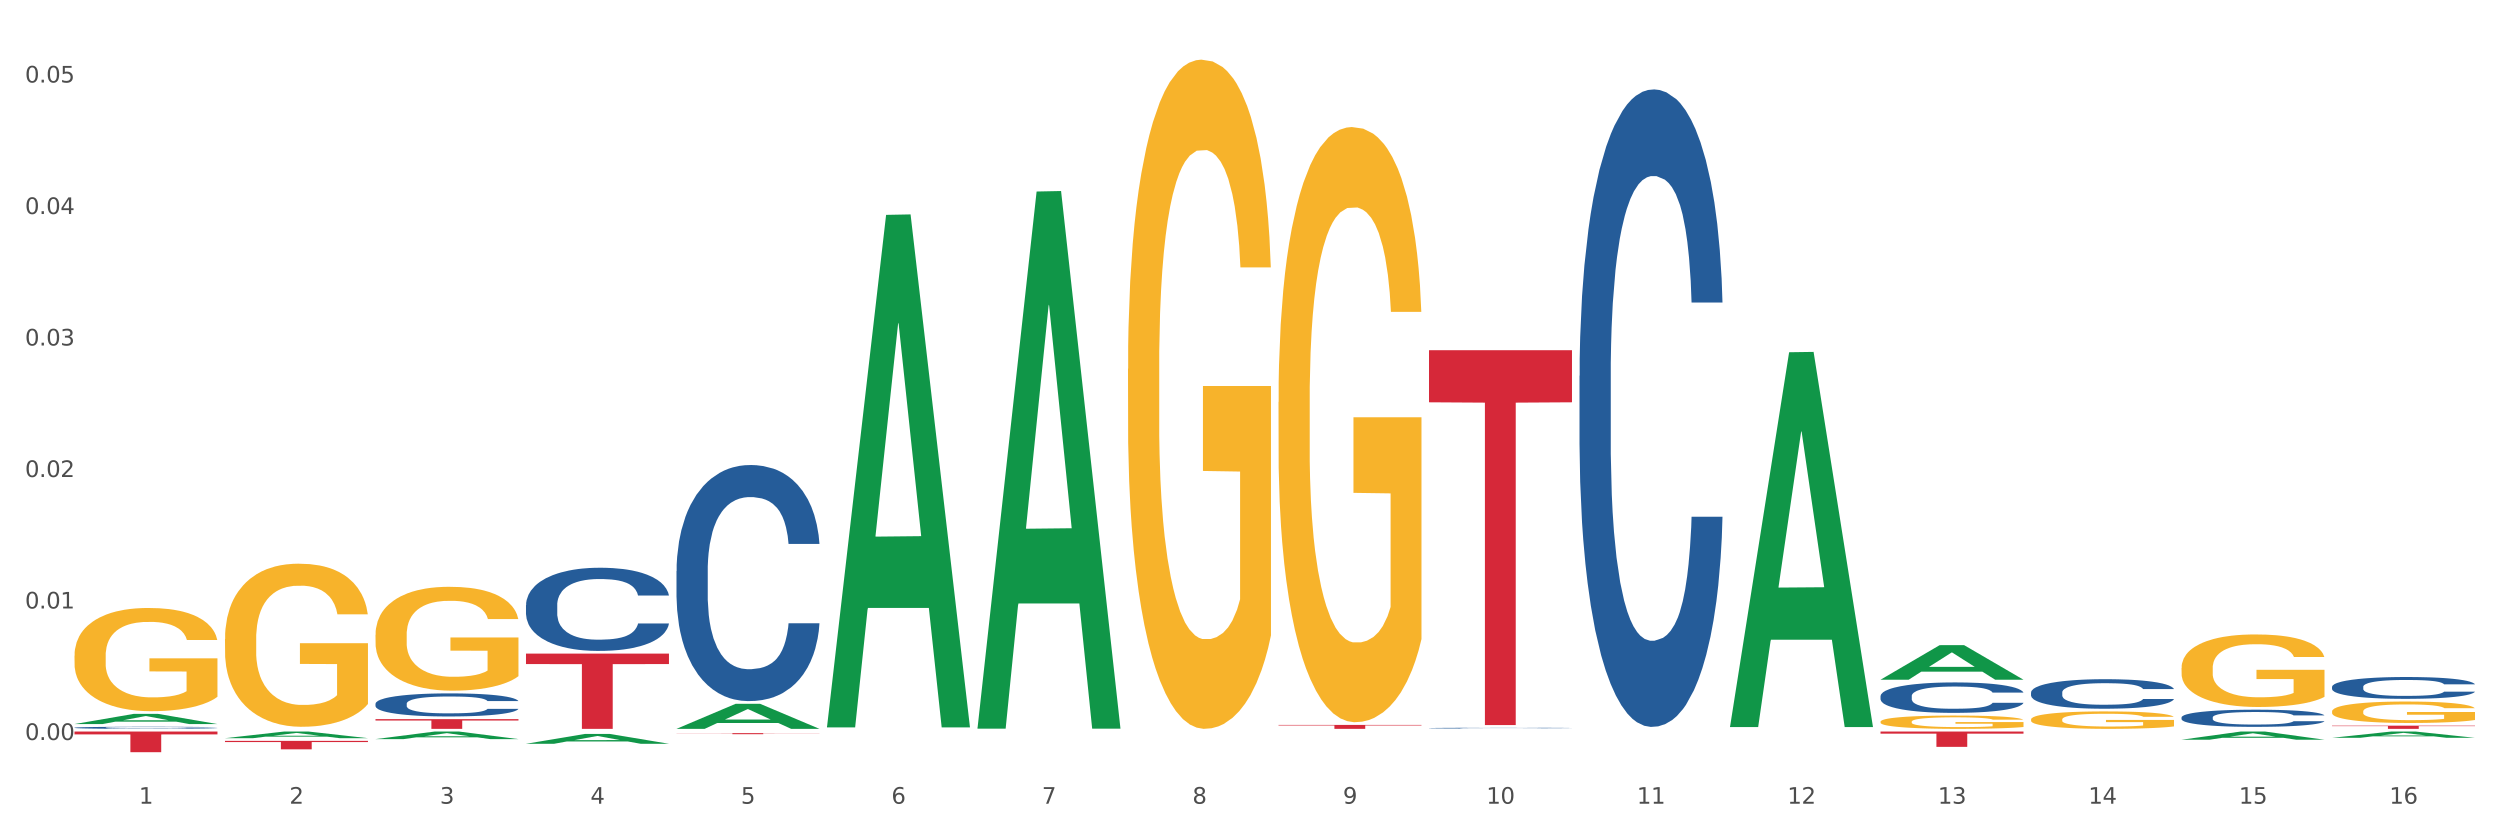 <?xml version="1.0" encoding="utf-8" standalone="no"?>
<!DOCTYPE svg PUBLIC "-//W3C//DTD SVG 1.1//EN"
  "http://www.w3.org/Graphics/SVG/1.1/DTD/svg11.dtd">
<svg xmlns:xlink="http://www.w3.org/1999/xlink" width="1080pt" height="360pt" viewBox="0 0 1080 360" xmlns="http://www.w3.org/2000/svg" version="1.1">
 <rect x="0" y="0" width="1080" height="360" fill="#333333" stroke="none"/>
 <defs>
  <style type="text/css">*{stroke-linejoin: round; stroke-linecap: butt}</style>
 </defs>
 <g id="figure_1">
  <g id="patch_1">
   <path d="M 0 360 
L 1080 360 
L 1080 0 
L 0 0 
z
" style="fill: #ffffff; stroke: #ffffff; stroke-linejoin: miter"/>
  </g>
  <g id="axes_1">
   <g id="matplotlib.axis_1">
    <g id="xtick_1">
     <g id="text_1">
      <!-- 1 -->
      <g style="fill: #4d4d4d" transform="translate(60.004 347.204) scale(0.096 -0.096)">
       <defs>
        <path id="DejaVuSans-31" d="M 794 531 
L 1825 531 
L 1825 4091 
L 703 3866 
L 703 4441 
L 1819 4666 
L 2450 4666 
L 2450 531 
L 3481 531 
L 3481 0 
L 794 0 
L 794 531 
z
" transform="scale(0.016)"/>
       </defs>
       <use xlink:href="#DejaVuSans-31"/>
      </g>
     </g>
    </g>
    <g id="xtick_2">
     <g id="text_2">
      <!-- 2 -->
      <g style="fill: #4d4d4d" transform="translate(125.021 347.204) scale(0.096 -0.096)">
       <defs>
        <path id="DejaVuSans-32" d="M 1228 531 
L 3431 531 
L 3431 0 
L 469 0 
L 469 531 
Q 828 903 1448 1529 
Q 2069 2156 2228 2338 
Q 2531 2678 2651 2914 
Q 2772 3150 2772 3378 
Q 2772 3750 2511 3984 
Q 2250 4219 1831 4219 
Q 1534 4219 1204 4116 
Q 875 4013 500 3803 
L 500 4441 
Q 881 4594 1212 4672 
Q 1544 4750 1819 4750 
Q 2544 4750 2975 4387 
Q 3406 4025 3406 3419 
Q 3406 3131 3298 2873 
Q 3191 2616 2906 2266 
Q 2828 2175 2409 1742 
Q 1991 1309 1228 531 
z
" transform="scale(0.016)"/>
       </defs>
       <use xlink:href="#DejaVuSans-32"/>
      </g>
     </g>
    </g>
    <g id="xtick_3">
     <g id="text_3">
      <!-- 3 -->
      <g style="fill: #4d4d4d" transform="translate(190.039 347.204) scale(0.096 -0.096)">
       <defs>
        <path id="DejaVuSans-33" d="M 2597 2516 
Q 3050 2419 3304 2112 
Q 3559 1806 3559 1356 
Q 3559 666 3084 287 
Q 2609 -91 1734 -91 
Q 1441 -91 1130 -33 
Q 819 25 488 141 
L 488 750 
Q 750 597 1062 519 
Q 1375 441 1716 441 
Q 2309 441 2620 675 
Q 2931 909 2931 1356 
Q 2931 1769 2642 2001 
Q 2353 2234 1838 2234 
L 1294 2234 
L 1294 2753 
L 1863 2753 
Q 2328 2753 2575 2939 
Q 2822 3125 2822 3475 
Q 2822 3834 2567 4026 
Q 2313 4219 1838 4219 
Q 1578 4219 1281 4162 
Q 984 4106 628 3988 
L 628 4550 
Q 988 4650 1302 4700 
Q 1616 4750 1894 4750 
Q 2613 4750 3031 4423 
Q 3450 4097 3450 3541 
Q 3450 3153 3228 2886 
Q 3006 2619 2597 2516 
z
" transform="scale(0.016)"/>
       </defs>
       <use xlink:href="#DejaVuSans-33"/>
      </g>
     </g>
    </g>
    <g id="xtick_4">
     <g id="text_4">
      <!-- 4 -->
      <g style="fill: #4d4d4d" transform="translate(255.056 347.204) scale(0.096 -0.096)">
       <defs>
        <path id="DejaVuSans-34" d="M 2419 4116 
L 825 1625 
L 2419 1625 
L 2419 4116 
z
M 2253 4666 
L 3047 4666 
L 3047 1625 
L 3713 1625 
L 3713 1100 
L 3047 1100 
L 3047 0 
L 2419 0 
L 2419 1100 
L 313 1100 
L 313 1709 
L 2253 4666 
z
" transform="scale(0.016)"/>
       </defs>
       <use xlink:href="#DejaVuSans-34"/>
      </g>
     </g>
    </g>
    <g id="xtick_5">
     <g id="text_5">
      <!-- 5 -->
      <g style="fill: #4d4d4d" transform="translate(320.073 347.204) scale(0.096 -0.096)">
       <defs>
        <path id="DejaVuSans-35" d="M 691 4666 
L 3169 4666 
L 3169 4134 
L 1269 4134 
L 1269 2991 
Q 1406 3038 1543 3061 
Q 1681 3084 1819 3084 
Q 2600 3084 3056 2656 
Q 3513 2228 3513 1497 
Q 3513 744 3044 326 
Q 2575 -91 1722 -91 
Q 1428 -91 1123 -41 
Q 819 9 494 109 
L 494 744 
Q 775 591 1075 516 
Q 1375 441 1709 441 
Q 2250 441 2565 725 
Q 2881 1009 2881 1497 
Q 2881 1984 2565 2268 
Q 2250 2553 1709 2553 
Q 1456 2553 1204 2497 
Q 953 2441 691 2322 
L 691 4666 
z
" transform="scale(0.016)"/>
       </defs>
       <use xlink:href="#DejaVuSans-35"/>
      </g>
     </g>
    </g>
    <g id="xtick_6">
     <g id="text_6">
      <!-- 6 -->
      <g style="fill: #4d4d4d" transform="translate(385.09 347.204) scale(0.096 -0.096)">
       <defs>
        <path id="DejaVuSans-36" d="M 2113 2584 
Q 1688 2584 1439 2293 
Q 1191 2003 1191 1497 
Q 1191 994 1439 701 
Q 1688 409 2113 409 
Q 2538 409 2786 701 
Q 3034 994 3034 1497 
Q 3034 2003 2786 2293 
Q 2538 2584 2113 2584 
z
M 3366 4563 
L 3366 3988 
Q 3128 4100 2886 4159 
Q 2644 4219 2406 4219 
Q 1781 4219 1451 3797 
Q 1122 3375 1075 2522 
Q 1259 2794 1537 2939 
Q 1816 3084 2150 3084 
Q 2853 3084 3261 2657 
Q 3669 2231 3669 1497 
Q 3669 778 3244 343 
Q 2819 -91 2113 -91 
Q 1303 -91 875 529 
Q 447 1150 447 2328 
Q 447 3434 972 4092 
Q 1497 4750 2381 4750 
Q 2619 4750 2861 4703 
Q 3103 4656 3366 4563 
z
" transform="scale(0.016)"/>
       </defs>
       <use xlink:href="#DejaVuSans-36"/>
      </g>
     </g>
    </g>
    <g id="xtick_7">
     <g id="text_7">
      <!-- 7 -->
      <g style="fill: #4d4d4d" transform="translate(450.108 347.204) scale(0.096 -0.096)">
       <defs>
        <path id="DejaVuSans-37" d="M 525 4666 
L 3525 4666 
L 3525 4397 
L 1831 0 
L 1172 0 
L 2766 4134 
L 525 4134 
L 525 4666 
z
" transform="scale(0.016)"/>
       </defs>
       <use xlink:href="#DejaVuSans-37"/>
      </g>
     </g>
    </g>
    <g id="xtick_8">
     <g id="text_8">
      <!-- 8 -->
      <g style="fill: #4d4d4d" transform="translate(515.125 347.204) scale(0.096 -0.096)">
       <defs>
        <path id="DejaVuSans-38" d="M 2034 2216 
Q 1584 2216 1326 1975 
Q 1069 1734 1069 1313 
Q 1069 891 1326 650 
Q 1584 409 2034 409 
Q 2484 409 2743 651 
Q 3003 894 3003 1313 
Q 3003 1734 2745 1975 
Q 2488 2216 2034 2216 
z
M 1403 2484 
Q 997 2584 770 2862 
Q 544 3141 544 3541 
Q 544 4100 942 4425 
Q 1341 4750 2034 4750 
Q 2731 4750 3128 4425 
Q 3525 4100 3525 3541 
Q 3525 3141 3298 2862 
Q 3072 2584 2669 2484 
Q 3125 2378 3379 2068 
Q 3634 1759 3634 1313 
Q 3634 634 3220 271 
Q 2806 -91 2034 -91 
Q 1263 -91 848 271 
Q 434 634 434 1313 
Q 434 1759 690 2068 
Q 947 2378 1403 2484 
z
M 1172 3481 
Q 1172 3119 1398 2916 
Q 1625 2713 2034 2713 
Q 2441 2713 2670 2916 
Q 2900 3119 2900 3481 
Q 2900 3844 2670 4047 
Q 2441 4250 2034 4250 
Q 1625 4250 1398 4047 
Q 1172 3844 1172 3481 
z
" transform="scale(0.016)"/>
       </defs>
       <use xlink:href="#DejaVuSans-38"/>
      </g>
     </g>
    </g>
    <g id="xtick_9">
     <g id="text_9">
      <!-- 9 -->
      <g style="fill: #4d4d4d" transform="translate(580.142 347.204) scale(0.096 -0.096)">
       <defs>
        <path id="DejaVuSans-39" d="M 703 97 
L 703 672 
Q 941 559 1184 500 
Q 1428 441 1663 441 
Q 2288 441 2617 861 
Q 2947 1281 2994 2138 
Q 2813 1869 2534 1725 
Q 2256 1581 1919 1581 
Q 1219 1581 811 2004 
Q 403 2428 403 3163 
Q 403 3881 828 4315 
Q 1253 4750 1959 4750 
Q 2769 4750 3195 4129 
Q 3622 3509 3622 2328 
Q 3622 1225 3098 567 
Q 2575 -91 1691 -91 
Q 1453 -91 1209 -44 
Q 966 3 703 97 
z
M 1959 2075 
Q 2384 2075 2632 2365 
Q 2881 2656 2881 3163 
Q 2881 3666 2632 3958 
Q 2384 4250 1959 4250 
Q 1534 4250 1286 3958 
Q 1038 3666 1038 3163 
Q 1038 2656 1286 2365 
Q 1534 2075 1959 2075 
z
" transform="scale(0.016)"/>
       </defs>
       <use xlink:href="#DejaVuSans-39"/>
      </g>
     </g>
    </g>
    <g id="xtick_10">
     <g id="text_10">
      <!-- 10 -->
      <g style="fill: #4d4d4d" transform="translate(642.105 347.204) scale(0.096 -0.096)">
       <defs>
        <path id="DejaVuSans-30" d="M 2034 4250 
Q 1547 4250 1301 3770 
Q 1056 3291 1056 2328 
Q 1056 1369 1301 889 
Q 1547 409 2034 409 
Q 2525 409 2770 889 
Q 3016 1369 3016 2328 
Q 3016 3291 2770 3770 
Q 2525 4250 2034 4250 
z
M 2034 4750 
Q 2819 4750 3233 4129 
Q 3647 3509 3647 2328 
Q 3647 1150 3233 529 
Q 2819 -91 2034 -91 
Q 1250 -91 836 529 
Q 422 1150 422 2328 
Q 422 3509 836 4129 
Q 1250 4750 2034 4750 
z
" transform="scale(0.016)"/>
       </defs>
       <use xlink:href="#DejaVuSans-31"/>
       <use xlink:href="#DejaVuSans-30" transform="translate(63.623 0)"/>
      </g>
     </g>
    </g>
    <g id="xtick_11">
     <g id="text_11">
      <!-- 11 -->
      <g style="fill: #4d4d4d" transform="translate(707.123 347.204) scale(0.096 -0.096)">
       <use xlink:href="#DejaVuSans-31"/>
       <use xlink:href="#DejaVuSans-31" transform="translate(63.623 0)"/>
      </g>
     </g>
    </g>
    <g id="xtick_12">
     <g id="text_12">
      <!-- 12 -->
      <g style="fill: #4d4d4d" transform="translate(772.14 347.204) scale(0.096 -0.096)">
       <use xlink:href="#DejaVuSans-31"/>
       <use xlink:href="#DejaVuSans-32" transform="translate(63.623 0)"/>
      </g>
     </g>
    </g>
    <g id="xtick_13">
     <g id="text_13">
      <!-- 13 -->
      <g style="fill: #4d4d4d" transform="translate(837.157 347.204) scale(0.096 -0.096)">
       <use xlink:href="#DejaVuSans-31"/>
       <use xlink:href="#DejaVuSans-33" transform="translate(63.623 0)"/>
      </g>
     </g>
    </g>
    <g id="xtick_14">
     <g id="text_14">
      <!-- 14 -->
      <g style="fill: #4d4d4d" transform="translate(902.174 347.204) scale(0.096 -0.096)">
       <use xlink:href="#DejaVuSans-31"/>
       <use xlink:href="#DejaVuSans-34" transform="translate(63.623 0)"/>
      </g>
     </g>
    </g>
    <g id="xtick_15">
     <g id="text_15">
      <!-- 15 -->
      <g style="fill: #4d4d4d" transform="translate(967.192 347.204) scale(0.096 -0.096)">
       <use xlink:href="#DejaVuSans-31"/>
       <use xlink:href="#DejaVuSans-35" transform="translate(63.623 0)"/>
      </g>
     </g>
    </g>
    <g id="xtick_16">
     <g id="text_16">
      <!-- 16 -->
      <g style="fill: #4d4d4d" transform="translate(1032.209 347.204) scale(0.096 -0.096)">
       <use xlink:href="#DejaVuSans-31"/>
       <use xlink:href="#DejaVuSans-36" transform="translate(63.623 0)"/>
      </g>
     </g>
    </g>
    <g id="xtick_17"/>
    <g id="xtick_18"/>
    <g id="xtick_19"/>
    <g id="xtick_20"/>
    <g id="xtick_21"/>
    <g id="xtick_22"/>
    <g id="xtick_23"/>
    <g id="xtick_24"/>
    <g id="xtick_25"/>
    <g id="xtick_26"/>
    <g id="xtick_27"/>
    <g id="xtick_28"/>
    <g id="xtick_29"/>
    <g id="xtick_30"/>
    <g id="xtick_31"/>
   </g>
   <g id="matplotlib.axis_2">
    <g id="ytick_1">
     <g id="text_17">
      <!-- 0.00 -->
      <g style="fill: #4d4d4d" transform="translate(10.8 319.675) scale(0.096 -0.096)">
       <defs>
        <path id="DejaVuSans-2e" d="M 684 794 
L 1344 794 
L 1344 0 
L 684 0 
L 684 794 
z
" transform="scale(0.016)"/>
       </defs>
       <use xlink:href="#DejaVuSans-30"/>
       <use xlink:href="#DejaVuSans-2e" transform="translate(63.623 0)"/>
       <use xlink:href="#DejaVuSans-30" transform="translate(95.41 0)"/>
       <use xlink:href="#DejaVuSans-30" transform="translate(159.033 0)"/>
      </g>
     </g>
    </g>
    <g id="ytick_2">
     <g id="text_18">
      <!-- 0.01 -->
      <g style="fill: #4d4d4d" transform="translate(10.8 262.871) scale(0.096 -0.096)">
       <use xlink:href="#DejaVuSans-30"/>
       <use xlink:href="#DejaVuSans-2e" transform="translate(63.623 0)"/>
       <use xlink:href="#DejaVuSans-30" transform="translate(95.41 0)"/>
       <use xlink:href="#DejaVuSans-31" transform="translate(159.033 0)"/>
      </g>
     </g>
    </g>
    <g id="ytick_3">
     <g id="text_19">
      <!-- 0.02 -->
      <g style="fill: #4d4d4d" transform="translate(10.8 206.066) scale(0.096 -0.096)">
       <use xlink:href="#DejaVuSans-30"/>
       <use xlink:href="#DejaVuSans-2e" transform="translate(63.623 0)"/>
       <use xlink:href="#DejaVuSans-30" transform="translate(95.41 0)"/>
       <use xlink:href="#DejaVuSans-32" transform="translate(159.033 0)"/>
      </g>
     </g>
    </g>
    <g id="ytick_4">
     <g id="text_20">
      <!-- 0.03 -->
      <g style="fill: #4d4d4d" transform="translate(10.8 149.262) scale(0.096 -0.096)">
       <use xlink:href="#DejaVuSans-30"/>
       <use xlink:href="#DejaVuSans-2e" transform="translate(63.623 0)"/>
       <use xlink:href="#DejaVuSans-30" transform="translate(95.41 0)"/>
       <use xlink:href="#DejaVuSans-33" transform="translate(159.033 0)"/>
      </g>
     </g>
    </g>
    <g id="ytick_5">
     <g id="text_21">
      <!-- 0.04 -->
      <g style="fill: #4d4d4d" transform="translate(10.8 92.457) scale(0.096 -0.096)">
       <use xlink:href="#DejaVuSans-30"/>
       <use xlink:href="#DejaVuSans-2e" transform="translate(63.623 0)"/>
       <use xlink:href="#DejaVuSans-30" transform="translate(95.41 0)"/>
       <use xlink:href="#DejaVuSans-34" transform="translate(159.033 0)"/>
      </g>
     </g>
    </g>
    <g id="ytick_6">
     <g id="text_22">
      <!-- 0.05 -->
      <g style="fill: #4d4d4d" transform="translate(10.8 35.653) scale(0.096 -0.096)">
       <use xlink:href="#DejaVuSans-30"/>
       <use xlink:href="#DejaVuSans-2e" transform="translate(63.623 0)"/>
       <use xlink:href="#DejaVuSans-30" transform="translate(95.41 0)"/>
       <use xlink:href="#DejaVuSans-35" transform="translate(159.033 0)"/>
      </g>
     </g>
    </g>
    <g id="ytick_7"/>
    <g id="ytick_8"/>
    <g id="ytick_9"/>
    <g id="ytick_10"/>
    <g id="ytick_11"/>
   </g>
   <g id="PolyCollection_1">
    <path d="M 32.175 312.785 
L 32.239 312.781 
L 57.709 308.404 
L 68.28 308.4 
L 93.941 312.793 
L 81.715 312.793 
L 76.176 311.77 
L 49.877 311.77 
L 49.686 311.787 
L 44.337 312.793 
L 32.175 312.793 
L 32.175 312.785 
L 53.188 311.16 
L 72.864 311.156 
L 63.122 309.336 
L 62.995 309.328 
L 62.867 309.34 
L 53.125 311.156 
L 53.188 311.16 
L 32.175 312.785 
z
" clip-path="url(#pbb6a55ba50)" style="fill: #109648"/>
    <path d="M 1007.434 307.346 
L 1007.507 307.338 
L 1007.507 307.033 
L 1007.652 306.771 
L 1008.382 306.136 
L 1009.475 305.612 
L 1010.278 305.332 
L 1011.08 305.104 
L 1012.028 304.875 
L 1013.195 304.638 
L 1015.309 304.291 
L 1016.622 304.114 
L 1018.226 303.927 
L 1021.143 303.657 
L 1023.258 303.504 
L 1025.446 303.377 
L 1029.019 303.225 
L 1031.353 303.157 
L 1033.832 303.107 
L 1036.822 303.073 
L 1039.083 303.064 
L 1044.041 303.09 
L 1048.271 303.166 
L 1050.313 303.225 
L 1052.938 303.327 
L 1054.324 303.394 
L 1056.584 303.53 
L 1058.918 303.707 
L 1060.522 303.86 
L 1062.929 304.148 
L 1064.752 304.435 
L 1066.429 304.791 
L 1067.304 305.036 
L 1067.96 305.265 
L 1068.544 305.527 
L 1069.127 305.942 
L 1056.001 305.942 
L 1055.49 305.645 
L 1054.688 305.366 
L 1053.521 305.095 
L 1052.5 304.926 
L 1050.75 304.715 
L 1049.146 304.579 
L 1047.469 304.478 
L 1045.427 304.393 
L 1043.823 304.351 
L 1041.562 304.317 
L 1037.114 304.325 
L 1034.124 304.393 
L 1032.082 304.478 
L 1030.769 304.554 
L 1029.602 304.638 
L 1028.29 304.757 
L 1026.758 304.935 
L 1025.665 305.095 
L 1024.571 305.298 
L 1023.696 305.502 
L 1022.893 305.738 
L 1022.237 305.992 
L 1021.727 306.255 
L 1021.289 306.576 
L 1020.925 307.109 
L 1020.925 308.269 
L 1021.07 308.531 
L 1021.435 308.878 
L 1021.873 309.14 
L 1022.602 309.454 
L 1023.258 309.665 
L 1024.498 309.97 
L 1025.883 310.224 
L 1026.977 310.385 
L 1028.071 310.52 
L 1029.967 310.706 
L 1032.082 310.858 
L 1033.905 310.952 
L 1036.384 311.036 
L 1038.062 311.07 
L 1039.52 311.087 
L 1043.093 311.087 
L 1045.646 311.062 
L 1048.49 311.002 
L 1050.677 310.926 
L 1052.5 310.833 
L 1054.542 310.681 
L 1055.855 310.537 
L 1055.855 308.768 
L 1039.812 308.76 
L 1039.812 307.583 
L 1069.2 307.583 
L 1069.2 311.036 
L 1067.96 311.214 
L 1066.575 311.375 
L 1065.116 311.518 
L 1062.929 311.696 
L 1060.303 311.865 
L 1057.97 311.984 
L 1055.49 312.085 
L 1052.573 312.179 
L 1048.781 312.263 
L 1046.448 312.297 
L 1043.531 312.322 
L 1040.103 312.331 
L 1037.114 312.314 
L 1034.197 312.272 
L 1031.134 312.196 
L 1028.144 312.085 
L 1025.883 311.975 
L 1023.623 311.84 
L 1021.216 311.662 
L 1019.32 311.493 
L 1017.862 311.341 
L 1016.257 311.146 
L 1014.507 310.892 
L 1013.195 310.664 
L 1012.028 310.427 
L 1010.788 310.122 
L 1009.913 309.86 
L 1009.038 309.53 
L 1008.527 309.284 
L 1007.944 308.904 
L 1007.507 308.37 
L 1007.434 307.346 
z
" clip-path="url(#pbb6a55ba50)" style="fill: #f7b32b"/>
    <path d="M 552.313 173.695 
L 552.386 173.46 
L 552.386 165.007 
L 552.532 157.727 
L 553.261 140.116 
L 554.355 125.557 
L 555.157 117.808 
L 555.959 111.468 
L 556.907 105.128 
L 558.074 98.553 
L 560.189 88.925 
L 561.501 83.994 
L 563.106 78.828 
L 566.023 71.313 
L 568.137 67.087 
L 570.325 63.564 
L 573.898 59.338 
L 576.232 57.459 
L 578.711 56.05 
L 581.701 55.111 
L 583.962 54.876 
L 588.921 55.58 
L 593.15 57.694 
L 595.192 59.338 
L 597.817 62.155 
L 599.203 64.034 
L 601.464 67.791 
L 603.797 72.722 
L 605.401 76.949 
L 607.808 84.933 
L 609.631 92.917 
L 611.308 102.779 
L 612.183 109.589 
L 612.84 115.929 
L 613.423 123.209 
L 614.006 134.715 
L 600.88 134.715 
L 600.37 126.496 
L 599.567 118.747 
L 598.401 111.233 
L 597.38 106.536 
L 595.63 100.666 
L 594.025 96.909 
L 592.348 94.091 
L 590.306 91.743 
L 588.702 90.569 
L 586.441 89.629 
L 581.993 89.864 
L 579.003 91.743 
L 576.961 94.091 
L 575.649 96.204 
L 574.482 98.553 
L 573.169 101.84 
L 571.638 106.771 
L 570.544 111.233 
L 569.45 116.869 
L 568.575 122.504 
L 567.773 129.079 
L 567.116 136.124 
L 566.606 143.403 
L 566.168 152.326 
L 565.804 167.12 
L 565.804 199.29 
L 565.95 206.57 
L 566.314 216.197 
L 566.752 223.477 
L 567.481 232.165 
L 568.137 238.036 
L 569.377 246.489 
L 570.763 253.534 
L 571.856 257.995 
L 572.95 261.753 
L 574.846 266.919 
L 576.961 271.145 
L 578.784 273.728 
L 581.264 276.077 
L 582.941 277.016 
L 584.399 277.485 
L 587.973 277.485 
L 590.525 276.781 
L 593.369 275.137 
L 595.557 273.024 
L 597.38 270.441 
L 599.422 266.214 
L 600.734 262.222 
L 600.734 213.145 
L 584.691 212.91 
L 584.691 180.27 
L 614.079 180.27 
L 614.079 276.077 
L 612.84 281.008 
L 611.454 285.469 
L 609.996 289.461 
L 607.808 294.393 
L 605.183 299.089 
L 602.849 302.376 
L 600.37 305.194 
L 597.453 307.777 
L 593.661 310.125 
L 591.327 311.065 
L 588.41 311.769 
L 584.983 312.004 
L 581.993 311.534 
L 579.076 310.36 
L 576.013 308.247 
L 573.023 305.194 
L 570.763 302.142 
L 568.502 298.384 
L 566.096 293.453 
L 564.199 288.757 
L 562.741 284.53 
L 561.137 279.129 
L 559.387 272.085 
L 558.074 265.744 
L 556.907 259.17 
L 555.667 250.716 
L 554.792 243.437 
L 553.917 234.279 
L 553.407 227.469 
L 552.823 216.902 
L 552.386 202.108 
L 552.313 173.695 
z
" clip-path="url(#pbb6a55ba50)" style="fill: #f7b32b"/>
    <path d="M 942.416 288.563 
L 942.489 288.534 
L 942.489 287.504 
L 942.635 286.616 
L 943.364 284.469 
L 944.458 282.695 
L 945.26 281.75 
L 946.063 280.977 
L 947.011 280.204 
L 948.177 279.403 
L 950.292 278.229 
L 951.605 277.628 
L 953.209 276.998 
L 956.126 276.082 
L 958.241 275.567 
L 960.429 275.137 
L 964.002 274.622 
L 966.335 274.393 
L 968.815 274.221 
L 971.805 274.107 
L 974.065 274.078 
L 979.024 274.164 
L 983.254 274.422 
L 985.296 274.622 
L 987.921 274.966 
L 989.306 275.195 
L 991.567 275.653 
L 993.901 276.254 
L 995.505 276.769 
L 997.911 277.742 
L 999.734 278.716 
L 1001.412 279.918 
L 1002.287 280.748 
L 1002.943 281.521 
L 1003.526 282.408 
L 1004.11 283.811 
L 990.984 283.811 
L 990.473 282.809 
L 989.671 281.864 
L 988.504 280.948 
L 987.483 280.376 
L 985.733 279.66 
L 984.129 279.202 
L 982.451 278.859 
L 980.41 278.573 
L 978.805 278.429 
L 976.545 278.315 
L 972.096 278.343 
L 969.106 278.573 
L 967.065 278.859 
L 965.752 279.116 
L 964.585 279.403 
L 963.273 279.803 
L 961.741 280.405 
L 960.647 280.948 
L 959.553 281.635 
L 958.678 282.322 
L 957.876 283.124 
L 957.22 283.983 
L 956.709 284.87 
L 956.272 285.958 
L 955.907 287.761 
L 955.907 291.683 
L 956.053 292.571 
L 956.418 293.744 
L 956.855 294.632 
L 957.585 295.691 
L 958.241 296.406 
L 959.481 297.437 
L 960.866 298.296 
L 961.96 298.84 
L 963.054 299.298 
L 964.95 299.927 
L 967.065 300.443 
L 968.888 300.758 
L 971.367 301.044 
L 973.044 301.158 
L 974.503 301.216 
L 978.076 301.216 
L 980.628 301.13 
L 983.472 300.929 
L 985.66 300.672 
L 987.483 300.357 
L 989.525 299.842 
L 990.838 299.355 
L 990.838 293.372 
L 974.795 293.343 
L 974.795 289.364 
L 1004.183 289.364 
L 1004.183 301.044 
L 1002.943 301.645 
L 1001.558 302.189 
L 1000.099 302.675 
L 997.911 303.277 
L 995.286 303.849 
L 992.953 304.25 
L 990.473 304.593 
L 987.556 304.908 
L 983.764 305.195 
L 981.431 305.309 
L 978.514 305.395 
L 975.086 305.424 
L 972.096 305.366 
L 969.179 305.223 
L 966.117 304.966 
L 963.127 304.593 
L 960.866 304.221 
L 958.605 303.763 
L 956.199 303.162 
L 954.303 302.59 
L 952.844 302.074 
L 951.24 301.416 
L 949.49 300.557 
L 948.177 299.784 
L 947.011 298.983 
L 945.771 297.952 
L 944.896 297.065 
L 944.021 295.948 
L 943.51 295.118 
L 942.927 293.83 
L 942.489 292.027 
L 942.416 288.563 
z
" clip-path="url(#pbb6a55ba50)" style="fill: #f7b32b"/>
    <path d="M 162.209 319.29 
L 162.273 319.287 
L 187.744 316.031 
L 198.314 316.028 
L 223.976 319.296 
L 211.75 319.296 
L 206.21 318.535 
L 179.912 318.535 
L 179.721 318.547 
L 174.372 319.296 
L 162.209 319.296 
L 162.209 319.29 
L 183.223 318.081 
L 202.899 318.078 
L 193.156 316.724 
L 193.029 316.718 
L 192.902 316.727 
L 183.159 318.078 
L 183.223 318.081 
L 162.209 319.29 
z
" clip-path="url(#pbb6a55ba50)" style="fill: #109648"/>
    <path d="M 97.192 318.89 
L 97.256 318.888 
L 122.727 316.03 
L 133.297 316.028 
L 158.959 318.896 
L 146.733 318.896 
L 141.193 318.228 
L 114.894 318.228 
L 114.703 318.239 
L 109.354 318.896 
L 97.192 318.896 
L 97.192 318.89 
L 118.206 317.829 
L 137.882 317.827 
L 128.139 316.639 
L 128.012 316.634 
L 127.884 316.642 
L 118.142 317.827 
L 118.206 317.829 
L 97.192 318.89 
z
" clip-path="url(#pbb6a55ba50)" style="fill: #109648"/>
    <path d="M 877.399 310.814 
L 877.472 310.807 
L 877.472 310.559 
L 877.618 310.346 
L 878.347 309.83 
L 879.441 309.403 
L 880.243 309.176 
L 881.045 308.99 
L 881.993 308.805 
L 883.16 308.612 
L 885.275 308.33 
L 886.588 308.185 
L 888.192 308.034 
L 891.109 307.814 
L 893.224 307.69 
L 895.411 307.587 
L 898.985 307.463 
L 901.318 307.408 
L 903.798 307.366 
L 906.787 307.339 
L 909.048 307.332 
L 914.007 307.353 
L 918.236 307.415 
L 920.278 307.463 
L 922.904 307.545 
L 924.289 307.6 
L 926.55 307.71 
L 928.883 307.855 
L 930.488 307.979 
L 932.894 308.213 
L 934.717 308.447 
L 936.394 308.736 
L 937.27 308.935 
L 937.926 309.121 
L 938.509 309.334 
L 939.093 309.672 
L 925.966 309.672 
L 925.456 309.431 
L 924.654 309.204 
L 923.487 308.983 
L 922.466 308.846 
L 920.716 308.674 
L 919.111 308.564 
L 917.434 308.481 
L 915.392 308.412 
L 913.788 308.378 
L 911.527 308.35 
L 907.079 308.357 
L 904.089 308.412 
L 902.047 308.481 
L 900.735 308.543 
L 899.568 308.612 
L 898.255 308.708 
L 896.724 308.853 
L 895.63 308.983 
L 894.536 309.149 
L 893.661 309.314 
L 892.859 309.506 
L 892.203 309.713 
L 891.692 309.926 
L 891.255 310.188 
L 890.89 310.621 
L 890.89 311.564 
L 891.036 311.777 
L 891.4 312.059 
L 891.838 312.273 
L 892.567 312.527 
L 893.224 312.699 
L 894.463 312.947 
L 895.849 313.153 
L 896.943 313.284 
L 898.037 313.394 
L 899.933 313.546 
L 902.047 313.669 
L 903.87 313.745 
L 906.35 313.814 
L 908.027 313.841 
L 909.486 313.855 
L 913.059 313.855 
L 915.611 313.835 
L 918.455 313.786 
L 920.643 313.724 
L 922.466 313.649 
L 924.508 313.525 
L 925.82 313.408 
L 925.82 311.97 
L 909.777 311.963 
L 909.777 311.006 
L 939.166 311.006 
L 939.166 313.814 
L 937.926 313.958 
L 936.54 314.089 
L 935.082 314.206 
L 932.894 314.351 
L 930.269 314.488 
L 927.935 314.585 
L 925.456 314.667 
L 922.539 314.743 
L 918.747 314.812 
L 916.413 314.839 
L 913.496 314.86 
L 910.069 314.867 
L 907.079 314.853 
L 904.162 314.819 
L 901.099 314.757 
L 898.109 314.667 
L 895.849 314.578 
L 893.588 314.468 
L 891.182 314.323 
L 889.286 314.185 
L 887.827 314.062 
L 886.223 313.903 
L 884.473 313.697 
L 883.16 313.511 
L 881.993 313.318 
L 880.754 313.071 
L 879.879 312.857 
L 879.003 312.589 
L 878.493 312.39 
L 877.91 312.08 
L 877.472 311.646 
L 877.399 310.814 
z
" clip-path="url(#pbb6a55ba50)" style="fill: #f7b32b"/>
    <path d="M 1007.434 318.731 
L 1007.497 318.729 
L 1032.968 316.03 
L 1043.538 316.028 
L 1069.2 318.736 
L 1056.974 318.736 
L 1051.434 318.105 
L 1025.136 318.105 
L 1024.945 318.116 
L 1019.596 318.736 
L 1007.434 318.736 
L 1007.434 318.731 
L 1028.447 317.729 
L 1048.123 317.727 
L 1038.38 316.605 
L 1038.253 316.6 
L 1038.126 316.608 
L 1028.383 317.727 
L 1028.447 317.729 
L 1007.434 318.731 
z
" clip-path="url(#pbb6a55ba50)" style="fill: #109648"/>
    <path d="M 422.278 314.34 
L 422.342 314.122 
L 447.813 82.736 
L 458.383 82.518 
L 484.045 314.776 
L 471.819 314.776 
L 466.279 260.692 
L 439.981 260.692 
L 439.79 261.564 
L 434.441 314.776 
L 422.278 314.776 
L 422.278 314.34 
L 443.292 228.415 
L 462.968 228.197 
L 453.225 132.023 
L 453.098 131.586 
L 452.971 132.241 
L 443.228 228.197 
L 443.292 228.415 
L 422.278 314.34 
z
" clip-path="url(#pbb6a55ba50)" style="fill: #109648"/>
    <path d="M 747.365 313.797 
L 747.428 313.644 
L 772.899 152.168 
L 783.469 152.016 
L 809.131 314.101 
L 796.905 314.101 
L 791.365 276.357 
L 765.067 276.357 
L 764.876 276.966 
L 759.527 314.101 
L 747.365 314.101 
L 747.365 313.797 
L 768.378 253.833 
L 788.054 253.681 
L 778.312 186.564 
L 778.184 186.26 
L 778.057 186.716 
L 768.314 253.681 
L 768.378 253.833 
L 747.365 313.797 
z
" clip-path="url(#pbb6a55ba50)" style="fill: #109648"/>
    <path d="M 812.382 293.617 
L 812.446 293.603 
L 837.916 278.712 
L 848.487 278.698 
L 874.148 293.645 
L 861.922 293.645 
L 856.382 290.164 
L 830.084 290.164 
L 829.893 290.22 
L 824.544 293.645 
L 812.382 293.645 
L 812.382 293.617 
L 833.395 288.087 
L 853.071 288.073 
L 843.329 281.884 
L 843.201 281.855 
L 843.074 281.898 
L 833.332 288.073 
L 833.395 288.087 
L 812.382 293.617 
z
" clip-path="url(#pbb6a55ba50)" style="fill: #109648"/>
    <path d="M 942.416 319.552 
L 942.48 319.548 
L 967.951 316.031 
L 978.521 316.028 
L 1004.183 319.558 
L 991.957 319.558 
L 986.417 318.736 
L 960.118 318.736 
L 959.927 318.749 
L 954.579 319.558 
L 942.416 319.558 
L 942.416 319.552 
L 963.43 318.245 
L 983.106 318.242 
L 973.363 316.78 
L 973.236 316.774 
L 973.109 316.784 
L 963.366 318.242 
L 963.43 318.245 
L 942.416 319.552 
z
" clip-path="url(#pbb6a55ba50)" style="fill: #109648"/>
    <path d="M 487.296 159.356 
L 487.369 159.092 
L 487.369 149.587 
L 487.514 141.402 
L 488.244 121.601 
L 489.338 105.231 
L 490.14 96.518 
L 490.942 89.389 
L 491.89 82.261 
L 493.057 74.868 
L 495.171 64.043 
L 496.484 58.499 
L 498.088 52.69 
L 501.005 44.241 
L 503.12 39.489 
L 505.308 35.528 
L 508.881 30.776 
L 511.215 28.664 
L 513.694 27.08 
L 516.684 26.024 
L 518.945 25.759 
L 523.903 26.552 
L 528.133 28.928 
L 530.175 30.776 
L 532.8 33.944 
L 534.186 36.056 
L 536.446 40.281 
L 538.78 45.825 
L 540.384 50.578 
L 542.791 59.555 
L 544.614 68.532 
L 546.291 79.621 
L 547.166 87.277 
L 547.822 94.406 
L 548.406 102.591 
L 548.989 115.528 
L 535.863 115.528 
L 535.352 106.287 
L 534.55 97.574 
L 533.383 89.125 
L 532.363 83.845 
L 530.612 77.244 
L 529.008 73.02 
L 527.331 69.852 
L 525.289 67.211 
L 523.685 65.891 
L 521.424 64.835 
L 516.976 65.099 
L 513.986 67.211 
L 511.944 69.852 
L 510.631 72.228 
L 509.464 74.868 
L 508.152 78.564 
L 506.62 84.109 
L 505.527 89.125 
L 504.433 95.462 
L 503.558 101.799 
L 502.756 109.191 
L 502.099 117.112 
L 501.589 125.297 
L 501.151 135.33 
L 500.787 151.963 
L 500.787 188.135 
L 500.932 196.32 
L 501.297 207.145 
L 501.735 215.329 
L 502.464 225.098 
L 503.12 231.699 
L 504.36 241.204 
L 505.745 249.124 
L 506.839 254.141 
L 507.933 258.365 
L 509.829 264.174 
L 511.944 268.926 
L 513.767 271.831 
L 516.246 274.471 
L 517.924 275.527 
L 519.382 276.055 
L 522.955 276.055 
L 525.508 275.263 
L 528.352 273.415 
L 530.539 271.039 
L 532.363 268.134 
L 534.404 263.382 
L 535.717 258.893 
L 535.717 203.712 
L 519.674 203.448 
L 519.674 166.749 
L 549.062 166.749 
L 549.062 274.471 
L 547.822 280.015 
L 546.437 285.032 
L 544.978 289.52 
L 542.791 295.065 
L 540.165 300.345 
L 537.832 304.042 
L 535.352 307.21 
L 532.435 310.114 
L 528.643 312.754 
L 526.31 313.811 
L 523.393 314.603 
L 519.966 314.867 
L 516.976 314.339 
L 514.059 313.019 
L 510.996 310.642 
L 508.006 307.21 
L 505.745 303.778 
L 503.485 299.553 
L 501.078 294.009 
L 499.182 288.728 
L 497.724 283.976 
L 496.119 277.903 
L 494.369 269.982 
L 493.057 262.854 
L 491.89 255.461 
L 490.65 245.956 
L 489.775 237.771 
L 488.9 227.474 
L 488.39 219.818 
L 487.806 207.937 
L 487.369 191.303 
L 487.296 159.356 
z
" clip-path="url(#pbb6a55ba50)" style="fill: #f7b32b"/>
    <path d="M 162.209 274.235 
L 162.282 274.194 
L 162.282 272.718 
L 162.428 271.448 
L 163.157 268.374 
L 164.251 265.832 
L 165.054 264.48 
L 165.856 263.373 
L 166.804 262.266 
L 167.97 261.118 
L 170.085 259.438 
L 171.398 258.577 
L 173.002 257.675 
L 175.919 256.364 
L 178.034 255.626 
L 180.222 255.011 
L 183.795 254.273 
L 186.128 253.945 
L 188.608 253.699 
L 191.598 253.535 
L 193.858 253.494 
L 198.817 253.617 
L 203.047 253.986 
L 205.089 254.273 
L 207.714 254.765 
L 209.099 255.093 
L 211.36 255.749 
L 213.694 256.61 
L 215.298 257.347 
L 217.704 258.741 
L 219.528 260.135 
L 221.205 261.856 
L 222.08 263.045 
L 222.736 264.152 
L 223.32 265.422 
L 223.903 267.431 
L 210.777 267.431 
L 210.266 265.996 
L 209.464 264.644 
L 208.297 263.332 
L 207.276 262.512 
L 205.526 261.487 
L 203.922 260.832 
L 202.245 260.34 
L 200.203 259.93 
L 198.598 259.725 
L 196.338 259.561 
L 191.889 259.602 
L 188.9 259.93 
L 186.858 260.34 
L 185.545 260.709 
L 184.378 261.118 
L 183.066 261.692 
L 181.534 262.553 
L 180.44 263.332 
L 179.347 264.316 
L 178.471 265.299 
L 177.669 266.447 
L 177.013 267.677 
L 176.503 268.947 
L 176.065 270.505 
L 175.7 273.087 
L 175.7 278.703 
L 175.846 279.973 
L 176.211 281.654 
L 176.648 282.925 
L 177.378 284.441 
L 178.034 285.466 
L 179.274 286.942 
L 180.659 288.171 
L 181.753 288.95 
L 182.847 289.606 
L 184.743 290.508 
L 186.858 291.245 
L 188.681 291.696 
L 191.16 292.106 
L 192.837 292.27 
L 194.296 292.352 
L 197.869 292.352 
L 200.422 292.229 
L 203.266 291.942 
L 205.453 291.573 
L 207.276 291.122 
L 209.318 290.385 
L 210.631 289.688 
L 210.631 281.121 
L 194.588 281.08 
L 194.588 275.383 
L 223.976 275.383 
L 223.976 292.106 
L 222.736 292.967 
L 221.351 293.746 
L 219.892 294.443 
L 217.704 295.303 
L 215.079 296.123 
L 212.746 296.697 
L 210.266 297.189 
L 207.349 297.64 
L 203.557 298.05 
L 201.224 298.214 
L 198.307 298.337 
L 194.879 298.378 
L 191.889 298.296 
L 188.972 298.091 
L 185.91 297.722 
L 182.92 297.189 
L 180.659 296.656 
L 178.399 296 
L 175.992 295.139 
L 174.096 294.32 
L 172.638 293.582 
L 171.033 292.639 
L 169.283 291.409 
L 167.97 290.303 
L 166.804 289.155 
L 165.564 287.679 
L 164.689 286.409 
L 163.814 284.81 
L 163.303 283.621 
L 162.72 281.777 
L 162.282 279.195 
L 162.209 274.235 
z
" clip-path="url(#pbb6a55ba50)" style="fill: #f7b32b"/>
    <path d="M 357.261 313.806 
L 357.325 313.597 
L 382.796 92.826 
L 393.366 92.618 
L 419.028 314.222 
L 406.802 314.222 
L 401.262 262.618 
L 374.963 262.618 
L 374.772 263.45 
L 369.423 314.222 
L 357.261 314.222 
L 357.261 313.806 
L 378.275 231.822 
L 397.951 231.614 
L 388.208 139.851 
L 388.081 139.435 
L 387.953 140.06 
L 378.211 231.614 
L 378.275 231.822 
L 357.261 313.806 
z
" clip-path="url(#pbb6a55ba50)" style="fill: #109648"/>
    <path d="M 292.244 314.846 
L 292.308 314.836 
L 317.778 304.051 
L 328.349 304.041 
L 354.01 314.867 
L 341.784 314.867 
L 336.245 312.346 
L 309.946 312.346 
L 309.755 312.386 
L 304.406 314.867 
L 292.244 314.867 
L 292.244 314.846 
L 313.257 310.841 
L 332.933 310.831 
L 323.191 306.348 
L 323.063 306.328 
L 322.936 306.359 
L 313.194 310.831 
L 313.257 310.841 
L 292.244 314.846 
z
" clip-path="url(#pbb6a55ba50)" style="fill: #109648"/>
    <path d="M 227.227 321.303 
L 227.29 321.299 
L 252.761 317.051 
L 263.331 317.047 
L 288.993 321.311 
L 276.767 321.311 
L 271.227 320.318 
L 244.929 320.318 
L 244.738 320.334 
L 239.389 321.311 
L 227.227 321.311 
L 227.227 321.303 
L 248.24 319.726 
L 267.916 319.722 
L 258.174 317.956 
L 258.046 317.948 
L 257.919 317.96 
L 248.176 319.722 
L 248.24 319.726 
L 227.227 321.303 
z
" clip-path="url(#pbb6a55ba50)" style="fill: #109648"/>
    <path d="M 812.382 311.776 
L 812.455 311.771 
L 812.455 311.582 
L 812.601 311.419 
L 813.33 311.026 
L 814.424 310.7 
L 815.226 310.527 
L 816.028 310.385 
L 816.976 310.244 
L 818.143 310.097 
L 820.258 309.882 
L 821.57 309.771 
L 823.175 309.656 
L 826.092 309.488 
L 828.206 309.394 
L 830.394 309.315 
L 833.967 309.22 
L 836.301 309.178 
L 838.78 309.147 
L 841.77 309.126 
L 844.031 309.121 
L 848.99 309.136 
L 853.219 309.184 
L 855.261 309.22 
L 857.886 309.283 
L 859.272 309.325 
L 861.532 309.409 
L 863.866 309.52 
L 865.47 309.614 
L 867.877 309.792 
L 869.7 309.971 
L 871.377 310.191 
L 872.252 310.343 
L 872.909 310.485 
L 873.492 310.648 
L 874.075 310.905 
L 860.949 310.905 
L 860.439 310.721 
L 859.636 310.548 
L 858.47 310.38 
L 857.449 310.275 
L 855.699 310.144 
L 854.094 310.06 
L 852.417 309.997 
L 850.375 309.945 
L 848.771 309.918 
L 846.51 309.897 
L 842.062 309.903 
L 839.072 309.945 
L 837.03 309.997 
L 835.717 310.044 
L 834.551 310.097 
L 833.238 310.17 
L 831.707 310.28 
L 830.613 310.38 
L 829.519 310.506 
L 828.644 310.632 
L 827.842 310.779 
L 827.185 310.936 
L 826.675 311.099 
L 826.237 311.298 
L 825.873 311.629 
L 825.873 312.348 
L 826.019 312.511 
L 826.383 312.726 
L 826.821 312.888 
L 827.55 313.083 
L 828.206 313.214 
L 829.446 313.403 
L 830.832 313.56 
L 831.925 313.66 
L 833.019 313.744 
L 834.915 313.859 
L 837.03 313.954 
L 838.853 314.011 
L 841.333 314.064 
L 843.01 314.085 
L 844.468 314.095 
L 848.042 314.095 
L 850.594 314.08 
L 853.438 314.043 
L 855.626 313.996 
L 857.449 313.938 
L 859.491 313.843 
L 860.803 313.754 
L 860.803 312.658 
L 844.76 312.652 
L 844.76 311.923 
L 874.148 311.923 
L 874.148 314.064 
L 872.909 314.174 
L 871.523 314.274 
L 870.065 314.363 
L 867.877 314.473 
L 865.252 314.578 
L 862.918 314.652 
L 860.439 314.715 
L 857.522 314.772 
L 853.73 314.825 
L 851.396 314.846 
L 848.479 314.861 
L 845.052 314.867 
L 842.062 314.856 
L 839.145 314.83 
L 836.082 314.783 
L 833.092 314.715 
L 830.832 314.646 
L 828.571 314.562 
L 826.164 314.452 
L 824.268 314.347 
L 822.81 314.253 
L 821.206 314.132 
L 819.455 313.975 
L 818.143 313.833 
L 816.976 313.686 
L 815.736 313.497 
L 814.861 313.334 
L 813.986 313.13 
L 813.476 312.978 
L 812.892 312.741 
L 812.455 312.411 
L 812.382 311.776 
z
" clip-path="url(#pbb6a55ba50)" style="fill: #f7b32b"/>
    <path d="M 97.192 276.07 
L 97.265 276.006 
L 97.265 273.689 
L 97.411 271.694 
L 98.14 266.868 
L 99.234 262.878 
L 100.036 260.754 
L 100.838 259.017 
L 101.786 257.279 
L 102.953 255.478 
L 105.068 252.839 
L 106.381 251.488 
L 107.985 250.072 
L 110.902 248.013 
L 113.017 246.854 
L 115.204 245.889 
L 118.778 244.731 
L 121.111 244.216 
L 123.591 243.83 
L 126.58 243.573 
L 128.841 243.508 
L 133.8 243.701 
L 138.03 244.28 
L 140.071 244.731 
L 142.697 245.503 
L 144.082 246.018 
L 146.343 247.048 
L 148.676 248.399 
L 150.281 249.557 
L 152.687 251.745 
L 154.51 253.933 
L 156.188 256.636 
L 157.063 258.502 
L 157.719 260.24 
L 158.302 262.235 
L 158.886 265.388 
L 145.759 265.388 
L 145.249 263.135 
L 144.447 261.012 
L 143.28 258.953 
L 142.259 257.666 
L 140.509 256.057 
L 138.905 255.027 
L 137.227 254.255 
L 135.185 253.611 
L 133.581 253.29 
L 131.321 253.032 
L 126.872 253.097 
L 123.882 253.611 
L 121.84 254.255 
L 120.528 254.834 
L 119.361 255.478 
L 118.048 256.379 
L 116.517 257.73 
L 115.423 258.953 
L 114.329 260.497 
L 113.454 262.042 
L 112.652 263.843 
L 111.996 265.774 
L 111.485 267.769 
L 111.048 270.214 
L 110.683 274.268 
L 110.683 283.085 
L 110.829 285.079 
L 111.194 287.718 
L 111.631 289.713 
L 112.36 292.094 
L 113.017 293.703 
L 114.256 296.019 
L 115.642 297.95 
L 116.736 299.173 
L 117.83 300.202 
L 119.726 301.618 
L 121.84 302.776 
L 123.664 303.484 
L 126.143 304.128 
L 127.82 304.385 
L 129.279 304.514 
L 132.852 304.514 
L 135.404 304.321 
L 138.248 303.87 
L 140.436 303.291 
L 142.259 302.583 
L 144.301 301.425 
L 145.614 300.331 
L 145.614 286.881 
L 129.57 286.817 
L 129.57 277.872 
L 158.959 277.872 
L 158.959 304.128 
L 157.719 305.479 
L 156.333 306.702 
L 154.875 307.796 
L 152.687 309.147 
L 150.062 310.434 
L 147.728 311.335 
L 145.249 312.107 
L 142.332 312.815 
L 138.54 313.459 
L 136.206 313.716 
L 133.289 313.909 
L 129.862 313.973 
L 126.872 313.845 
L 123.955 313.523 
L 120.892 312.944 
L 117.903 312.107 
L 115.642 311.271 
L 113.381 310.241 
L 110.975 308.89 
L 109.079 307.603 
L 107.62 306.444 
L 106.016 304.964 
L 104.266 303.034 
L 102.953 301.296 
L 101.786 299.494 
L 100.547 297.178 
L 99.672 295.183 
L 98.797 292.673 
L 98.286 290.807 
L 97.703 287.911 
L 97.265 283.857 
L 97.192 276.07 
z
" clip-path="url(#pbb6a55ba50)" style="fill: #f7b32b"/>
    <path d="M 32.175 283.251 
L 32.248 283.21 
L 32.248 281.744 
L 32.394 280.481 
L 33.123 277.427 
L 34.217 274.902 
L 35.019 273.558 
L 35.821 272.458 
L 36.769 271.358 
L 37.936 270.218 
L 40.051 268.548 
L 41.363 267.693 
L 42.968 266.797 
L 45.885 265.494 
L 47.999 264.761 
L 50.187 264.15 
L 53.76 263.417 
L 56.094 263.091 
L 58.573 262.846 
L 61.563 262.684 
L 63.824 262.643 
L 68.783 262.765 
L 73.012 263.132 
L 75.054 263.417 
L 77.679 263.905 
L 79.065 264.231 
L 81.326 264.883 
L 83.659 265.738 
L 85.263 266.471 
L 87.67 267.856 
L 89.493 269.241 
L 91.17 270.951 
L 92.045 272.132 
L 92.702 273.232 
L 93.285 274.494 
L 93.868 276.49 
L 80.742 276.49 
L 80.232 275.064 
L 79.43 273.72 
L 78.263 272.417 
L 77.242 271.603 
L 75.492 270.585 
L 73.887 269.933 
L 72.21 269.444 
L 70.168 269.037 
L 68.564 268.833 
L 66.303 268.67 
L 61.855 268.711 
L 58.865 269.037 
L 56.823 269.444 
L 55.511 269.811 
L 54.344 270.218 
L 53.031 270.788 
L 51.5 271.643 
L 50.406 272.417 
L 49.312 273.395 
L 48.437 274.372 
L 47.635 275.512 
L 46.979 276.734 
L 46.468 277.997 
L 46.031 279.544 
L 45.666 282.11 
L 45.666 287.69 
L 45.812 288.952 
L 46.176 290.622 
L 46.614 291.885 
L 47.343 293.392 
L 47.999 294.41 
L 49.239 295.876 
L 50.625 297.098 
L 51.719 297.871 
L 52.812 298.523 
L 54.708 299.419 
L 56.823 300.152 
L 58.646 300.6 
L 61.126 301.007 
L 62.803 301.17 
L 64.261 301.252 
L 67.835 301.252 
L 70.387 301.13 
L 73.231 300.845 
L 75.419 300.478 
L 77.242 300.03 
L 79.284 299.297 
L 80.596 298.605 
L 80.596 290.093 
L 64.553 290.052 
L 64.553 284.391 
L 93.941 284.391 
L 93.941 301.007 
L 92.702 301.863 
L 91.316 302.637 
L 89.858 303.329 
L 87.67 304.184 
L 85.045 304.999 
L 82.711 305.569 
L 80.232 306.058 
L 77.315 306.506 
L 73.523 306.913 
L 71.189 307.076 
L 68.272 307.198 
L 64.845 307.239 
L 61.855 307.157 
L 58.938 306.954 
L 55.875 306.587 
L 52.885 306.058 
L 50.625 305.528 
L 48.364 304.877 
L 45.958 304.021 
L 44.062 303.207 
L 42.603 302.474 
L 40.999 301.537 
L 39.249 300.315 
L 37.936 299.215 
L 36.769 298.075 
L 35.529 296.609 
L 34.654 295.346 
L 33.779 293.758 
L 33.269 292.577 
L 32.685 290.744 
L 32.248 288.179 
L 32.175 283.251 
z
" clip-path="url(#pbb6a55ba50)" style="fill: #f7b32b"/>
    <path d="M 292.244 316.724 
L 354.01 316.724 
L 354.01 316.785 
L 329.714 316.786 
L 329.714 317.164 
L 316.394 317.164 
L 316.394 316.786 
L 292.244 316.785 
L 292.244 316.725 
L 292.244 316.724 
z
" clip-path="url(#pbb6a55ba50)" style="fill: #d62839"/>
    <path d="M 227.227 282.361 
L 288.993 282.361 
L 288.993 286.878 
L 264.696 286.909 
L 264.696 314.867 
L 251.377 314.867 
L 251.377 286.909 
L 227.227 286.878 
L 227.227 282.392 
L 227.227 282.361 
z
" clip-path="url(#pbb6a55ba50)" style="fill: #d62839"/>
    <path d="M 162.209 310.674 
L 223.976 310.674 
L 223.976 311.256 
L 199.679 311.26 
L 199.679 314.867 
L 186.36 314.867 
L 186.36 311.26 
L 162.209 311.256 
L 162.209 310.677 
L 162.209 310.674 
z
" clip-path="url(#pbb6a55ba50)" style="fill: #d62839"/>
    <path d="M 97.192 320.057 
L 158.959 320.057 
L 158.959 320.564 
L 134.662 320.567 
L 134.662 323.702 
L 121.343 323.702 
L 121.343 320.567 
L 97.192 320.564 
L 97.192 320.06 
L 97.192 320.057 
z
" clip-path="url(#pbb6a55ba50)" style="fill: #d62839"/>
    <path d="M 32.175 316.028 
L 93.941 316.028 
L 93.941 317.268 
L 69.645 317.276 
L 69.645 324.95 
L 56.325 324.95 
L 56.325 317.276 
L 32.175 317.268 
L 32.175 316.036 
L 32.175 316.028 
z
" clip-path="url(#pbb6a55ba50)" style="fill: #d62839"/>
    <path d="M 227.227 261.408 
L 227.3 261.375 
L 227.3 260.456 
L 227.519 259.209 
L 228.322 256.912 
L 229.344 255.172 
L 231.096 253.137 
L 232.045 252.284 
L 233.287 251.332 
L 235.842 249.789 
L 238.762 248.476 
L 240.807 247.754 
L 242.34 247.295 
L 245.771 246.474 
L 247.743 246.113 
L 249.787 245.818 
L 251.539 245.621 
L 254.459 245.391 
L 256.796 245.293 
L 259.497 245.26 
L 261.76 245.293 
L 264.754 245.424 
L 269.134 245.818 
L 270.814 246.047 
L 273.077 246.441 
L 275.413 246.966 
L 277.312 247.492 
L 279.502 248.247 
L 281.765 249.231 
L 283.955 250.478 
L 285.489 251.627 
L 286.73 252.842 
L 287.825 254.319 
L 288.628 255.927 
L 288.993 257.273 
L 275.632 257.273 
L 275.267 256.058 
L 274.537 254.745 
L 273.807 253.859 
L 273.004 253.137 
L 271.763 252.316 
L 270.668 251.791 
L 268.842 251.168 
L 267.163 250.774 
L 265.776 250.544 
L 264.097 250.347 
L 260.519 250.15 
L 257.964 250.15 
L 256.358 250.216 
L 254.386 250.38 
L 252.707 250.61 
L 250.736 251.004 
L 249.203 251.43 
L 247.669 251.988 
L 246.793 252.382 
L 245.479 253.104 
L 244.603 253.695 
L 243.435 254.713 
L 242.778 255.435 
L 241.61 257.305 
L 241.099 258.684 
L 240.88 259.636 
L 240.734 260.686 
L 240.734 265.806 
L 241.172 268.104 
L 241.537 269.089 
L 242.121 270.205 
L 243.216 271.649 
L 244.822 273.06 
L 246.501 274.078 
L 247.889 274.701 
L 249.203 275.161 
L 250.517 275.522 
L 252.123 275.85 
L 253.437 276.047 
L 255.409 276.244 
L 257.745 276.342 
L 259.57 276.342 
L 263.294 276.178 
L 264.973 276.014 
L 266.579 275.784 
L 268.331 275.423 
L 269.718 275.029 
L 270.522 274.734 
L 271.836 274.11 
L 272.858 273.454 
L 273.734 272.699 
L 274.318 272.043 
L 274.975 271.058 
L 275.486 269.942 
L 275.632 269.351 
L 288.993 269.351 
L 288.701 270.533 
L 288.19 271.682 
L 287.168 273.224 
L 286.365 274.11 
L 285.124 275.194 
L 283.809 276.113 
L 281.984 277.13 
L 280.305 277.885 
L 278.553 278.541 
L 276.654 279.132 
L 273.223 279.953 
L 271.982 280.182 
L 269.353 280.576 
L 267.309 280.806 
L 264.316 281.036 
L 261.249 281.167 
L 258.037 281.2 
L 255.19 281.134 
L 252.05 280.937 
L 250.079 280.74 
L 247.889 280.445 
L 245.333 279.986 
L 242.924 279.428 
L 240.661 278.771 
L 238.543 278.016 
L 236.572 277.163 
L 234.017 275.751 
L 232.118 274.373 
L 230.731 273.093 
L 229.782 272.01 
L 228.833 270.631 
L 228.322 269.679 
L 227.519 267.382 
L 227.227 265.248 
L 227.227 261.408 
z
" clip-path="url(#pbb6a55ba50)" style="fill: #255c99"/>
    <path d="M 162.209 304.02 
L 162.282 304.011 
L 162.282 303.756 
L 162.502 303.41 
L 163.305 302.772 
L 164.327 302.289 
L 166.079 301.725 
L 167.028 301.488 
L 168.269 301.224 
L 170.825 300.796 
L 173.745 300.431 
L 175.789 300.231 
L 177.323 300.103 
L 180.754 299.876 
L 182.725 299.775 
L 184.77 299.693 
L 186.522 299.639 
L 189.442 299.575 
L 191.778 299.548 
L 194.48 299.539 
L 196.743 299.548 
L 199.737 299.584 
L 204.117 299.693 
L 205.796 299.757 
L 208.06 299.867 
L 210.396 300.012 
L 212.294 300.158 
L 214.485 300.367 
L 216.748 300.641 
L 218.938 300.987 
L 220.471 301.306 
L 221.713 301.643 
L 222.808 302.053 
L 223.611 302.499 
L 223.976 302.872 
L 210.615 302.872 
L 210.25 302.535 
L 209.52 302.171 
L 208.79 301.925 
L 207.987 301.725 
L 206.746 301.497 
L 205.65 301.351 
L 203.825 301.178 
L 202.146 301.069 
L 200.759 301.005 
L 199.079 300.95 
L 195.502 300.896 
L 192.947 300.896 
L 191.34 300.914 
L 189.369 300.96 
L 187.69 301.023 
L 185.719 301.133 
L 184.185 301.251 
L 182.652 301.406 
L 181.776 301.515 
L 180.462 301.716 
L 179.586 301.88 
L 178.418 302.162 
L 177.761 302.362 
L 176.592 302.881 
L 176.081 303.264 
L 175.862 303.528 
L 175.716 303.82 
L 175.716 305.241 
L 176.154 305.878 
L 176.519 306.151 
L 177.104 306.461 
L 178.199 306.862 
L 179.805 307.254 
L 181.484 307.536 
L 182.871 307.709 
L 184.185 307.836 
L 185.5 307.937 
L 187.106 308.028 
L 188.42 308.082 
L 190.391 308.137 
L 192.728 308.164 
L 194.553 308.164 
L 198.276 308.119 
L 199.956 308.073 
L 201.562 308.01 
L 203.314 307.909 
L 204.701 307.8 
L 205.504 307.718 
L 206.819 307.545 
L 207.841 307.363 
L 208.717 307.153 
L 209.301 306.971 
L 209.958 306.698 
L 210.469 306.388 
L 210.615 306.224 
L 223.976 306.224 
L 223.684 306.552 
L 223.173 306.871 
L 222.151 307.299 
L 221.348 307.545 
L 220.106 307.846 
L 218.792 308.101 
L 216.967 308.383 
L 215.288 308.592 
L 213.535 308.775 
L 211.637 308.939 
L 208.206 309.166 
L 206.965 309.23 
L 204.336 309.339 
L 202.292 309.403 
L 199.299 309.467 
L 196.232 309.503 
L 193.02 309.512 
L 190.172 309.494 
L 187.033 309.44 
L 185.062 309.385 
L 182.871 309.303 
L 180.316 309.175 
L 177.907 309.021 
L 175.643 308.838 
L 173.526 308.629 
L 171.555 308.392 
L 168.999 308 
L 167.101 307.618 
L 165.714 307.263 
L 164.765 306.962 
L 163.816 306.58 
L 163.305 306.315 
L 162.502 305.678 
L 162.209 305.086 
L 162.209 304.02 
z
" clip-path="url(#pbb6a55ba50)" style="fill: #255c99"/>
    <path d="M 32.175 314.364 
L 32.248 314.363 
L 32.248 314.34 
L 32.467 314.308 
L 33.27 314.25 
L 34.292 314.206 
L 36.045 314.154 
L 36.994 314.133 
L 38.235 314.109 
L 40.79 314.069 
L 43.711 314.036 
L 45.755 314.018 
L 47.288 314.006 
L 50.72 313.985 
L 52.691 313.976 
L 54.735 313.969 
L 56.487 313.964 
L 59.408 313.958 
L 61.744 313.955 
L 64.445 313.954 
L 66.709 313.955 
L 69.702 313.959 
L 74.083 313.969 
L 75.762 313.974 
L 78.025 313.984 
L 80.362 313.998 
L 82.26 314.011 
L 84.45 314.03 
L 86.713 314.055 
L 88.904 314.087 
L 90.437 314.116 
L 91.678 314.147 
L 92.773 314.184 
L 93.576 314.225 
L 93.941 314.259 
L 80.581 314.259 
L 80.216 314.229 
L 79.485 314.195 
L 78.755 314.173 
L 77.952 314.154 
L 76.711 314.134 
L 75.616 314.12 
L 73.791 314.104 
L 72.111 314.094 
L 70.724 314.089 
L 69.045 314.084 
L 65.468 314.079 
L 62.912 314.079 
L 61.306 314.08 
L 59.335 314.084 
L 57.655 314.09 
L 55.684 314.1 
L 54.151 314.111 
L 52.618 314.125 
L 51.742 314.135 
L 50.427 314.154 
L 49.551 314.169 
L 48.383 314.194 
L 47.726 314.213 
L 46.558 314.26 
L 46.047 314.295 
L 45.828 314.319 
L 45.682 314.346 
L 45.682 314.476 
L 46.12 314.534 
L 46.485 314.559 
L 47.069 314.588 
L 48.164 314.624 
L 49.77 314.66 
L 51.45 314.686 
L 52.837 314.702 
L 54.151 314.713 
L 55.465 314.723 
L 57.071 314.731 
L 58.386 314.736 
L 60.357 314.741 
L 62.693 314.743 
L 64.518 314.743 
L 68.242 314.739 
L 69.921 314.735 
L 71.527 314.729 
L 73.28 314.72 
L 74.667 314.71 
L 75.47 314.703 
L 76.784 314.687 
L 77.806 314.67 
L 78.682 314.651 
L 79.266 314.634 
L 79.923 314.609 
L 80.435 314.581 
L 80.581 314.566 
L 93.941 314.566 
L 93.649 314.596 
L 93.138 314.625 
L 92.116 314.664 
L 91.313 314.687 
L 90.072 314.714 
L 88.758 314.738 
L 86.932 314.763 
L 85.253 314.783 
L 83.501 314.799 
L 81.603 314.814 
L 78.171 314.835 
L 76.93 314.841 
L 74.302 314.851 
L 72.257 314.857 
L 69.264 314.863 
L 66.198 314.866 
L 62.985 314.867 
L 60.138 314.865 
L 56.998 314.86 
L 55.027 314.855 
L 52.837 314.848 
L 50.281 314.836 
L 47.872 314.822 
L 45.609 314.805 
L 43.492 314.786 
L 41.52 314.764 
L 38.965 314.728 
L 37.067 314.693 
L 35.679 314.661 
L 34.73 314.633 
L 33.781 314.598 
L 33.27 314.574 
L 32.467 314.516 
L 32.175 314.462 
L 32.175 314.364 
z
" clip-path="url(#pbb6a55ba50)" style="fill: #255c99"/>
    <path d="M 617.33 151.285 
L 679.097 151.285 
L 679.097 173.791 
L 654.8 173.943 
L 654.8 313.232 
L 641.481 313.232 
L 641.481 173.943 
L 617.33 173.791 
L 617.33 151.437 
L 617.33 151.285 
z
" clip-path="url(#pbb6a55ba50)" style="fill: #d62839"/>
    <path d="M 812.382 316.028 
L 874.148 316.028 
L 874.148 316.949 
L 849.852 316.955 
L 849.852 322.657 
L 836.532 322.657 
L 836.532 316.955 
L 812.382 316.949 
L 812.382 316.034 
L 812.382 316.028 
z
" clip-path="url(#pbb6a55ba50)" style="fill: #d62839"/>
    <path d="M 1007.434 313.492 
L 1069.2 313.492 
L 1069.2 313.683 
L 1044.903 313.684 
L 1044.903 314.867 
L 1031.584 314.867 
L 1031.584 313.684 
L 1007.434 313.683 
L 1007.434 313.493 
L 1007.434 313.492 
z
" clip-path="url(#pbb6a55ba50)" style="fill: #d62839"/>
    <path d="M 552.313 313.165 
L 614.079 313.165 
L 614.079 313.402 
L 589.783 313.403 
L 589.783 314.867 
L 576.463 314.867 
L 576.463 313.403 
L 552.313 313.402 
L 552.313 313.167 
L 552.313 313.165 
z
" clip-path="url(#pbb6a55ba50)" style="fill: #d62839"/>
    <path d="M 292.244 246.713 
L 292.317 246.62 
L 292.317 244.011 
L 292.536 240.472 
L 293.339 233.952 
L 294.361 229.015 
L 296.113 223.24 
L 297.063 220.818 
L 298.304 218.117 
L 300.859 213.739 
L 303.78 210.013 
L 305.824 207.964 
L 307.357 206.66 
L 310.788 204.331 
L 312.76 203.307 
L 314.804 202.468 
L 316.556 201.909 
L 319.477 201.257 
L 321.813 200.978 
L 324.514 200.885 
L 326.778 200.978 
L 329.771 201.35 
L 334.152 202.468 
L 335.831 203.12 
L 338.094 204.238 
L 340.431 205.728 
L 342.329 207.219 
L 344.519 209.361 
L 346.782 212.155 
L 348.973 215.695 
L 350.506 218.955 
L 351.747 222.402 
L 352.842 226.593 
L 353.645 231.157 
L 354.01 234.976 
L 340.65 234.976 
L 340.284 231.53 
L 339.554 227.804 
L 338.824 225.289 
L 338.021 223.24 
L 336.78 220.911 
L 335.685 219.421 
L 333.86 217.651 
L 332.18 216.533 
L 330.793 215.881 
L 329.114 215.322 
L 325.536 214.764 
L 322.981 214.764 
L 321.375 214.95 
L 319.404 215.416 
L 317.724 216.068 
L 315.753 217.185 
L 314.22 218.396 
L 312.687 219.98 
L 311.811 221.097 
L 310.496 223.147 
L 309.62 224.823 
L 308.452 227.711 
L 307.795 229.76 
L 306.627 235.069 
L 306.116 238.982 
L 305.897 241.683 
L 305.751 244.663 
L 305.751 259.194 
L 306.189 265.715 
L 306.554 268.509 
L 307.138 271.676 
L 308.233 275.774 
L 309.839 279.78 
L 311.519 282.667 
L 312.906 284.437 
L 314.22 285.741 
L 315.534 286.766 
L 317.14 287.697 
L 318.455 288.256 
L 320.426 288.815 
L 322.762 289.094 
L 324.587 289.094 
L 328.311 288.629 
L 329.99 288.163 
L 331.596 287.511 
L 333.349 286.486 
L 334.736 285.368 
L 335.539 284.53 
L 336.853 282.76 
L 337.875 280.897 
L 338.751 278.755 
L 339.335 276.892 
L 339.992 274.098 
L 340.504 270.931 
L 340.65 269.254 
L 354.01 269.254 
L 353.718 272.607 
L 353.207 275.867 
L 352.185 280.245 
L 351.382 282.76 
L 350.141 285.834 
L 348.827 288.442 
L 347.001 291.33 
L 345.322 293.472 
L 343.57 295.335 
L 341.672 297.012 
L 338.24 299.34 
L 336.999 299.992 
L 334.371 301.11 
L 332.326 301.762 
L 329.333 302.414 
L 326.267 302.787 
L 323.054 302.88 
L 320.207 302.694 
L 317.067 302.135 
L 315.096 301.576 
L 312.906 300.738 
L 310.35 299.433 
L 307.941 297.85 
L 305.678 295.987 
L 303.561 293.845 
L 301.589 291.423 
L 299.034 287.418 
L 297.136 283.505 
L 295.748 279.873 
L 294.799 276.799 
L 293.85 272.887 
L 293.339 270.186 
L 292.536 263.665 
L 292.244 257.611 
L 292.244 246.713 
z
" clip-path="url(#pbb6a55ba50)" style="fill: #255c99"/>
    <path d="M 812.382 300.716 
L 812.455 300.704 
L 812.455 300.368 
L 812.674 299.911 
L 813.477 299.07 
L 814.499 298.434 
L 816.251 297.689 
L 817.201 297.377 
L 818.442 297.028 
L 820.997 296.464 
L 823.917 295.983 
L 825.962 295.719 
L 827.495 295.551 
L 830.926 295.25 
L 832.898 295.118 
L 834.942 295.01 
L 836.694 294.938 
L 839.615 294.854 
L 841.951 294.818 
L 844.652 294.806 
L 846.916 294.818 
L 849.909 294.866 
L 854.29 295.01 
L 855.969 295.094 
L 858.232 295.238 
L 860.568 295.431 
L 862.467 295.623 
L 864.657 295.899 
L 866.92 296.259 
L 869.111 296.716 
L 870.644 297.136 
L 871.885 297.581 
L 872.98 298.121 
L 873.783 298.71 
L 874.148 299.203 
L 860.787 299.203 
L 860.422 298.758 
L 859.692 298.278 
L 858.962 297.953 
L 858.159 297.689 
L 856.918 297.389 
L 855.823 297.196 
L 853.998 296.968 
L 852.318 296.824 
L 850.931 296.74 
L 849.252 296.668 
L 845.674 296.596 
L 843.119 296.596 
L 841.513 296.62 
L 839.542 296.68 
L 837.862 296.764 
L 835.891 296.908 
L 834.358 297.064 
L 832.825 297.269 
L 831.949 297.413 
L 830.634 297.677 
L 829.758 297.893 
L 828.59 298.266 
L 827.933 298.53 
L 826.765 299.215 
L 826.254 299.719 
L 826.035 300.067 
L 825.889 300.452 
L 825.889 302.326 
L 826.327 303.167 
L 826.692 303.527 
L 827.276 303.935 
L 828.371 304.464 
L 829.977 304.981 
L 831.657 305.353 
L 833.044 305.581 
L 834.358 305.749 
L 835.672 305.882 
L 837.278 306.002 
L 838.592 306.074 
L 840.564 306.146 
L 842.9 306.182 
L 844.725 306.182 
L 848.449 306.122 
L 850.128 306.062 
L 851.734 305.978 
L 853.486 305.845 
L 854.874 305.701 
L 855.677 305.593 
L 856.991 305.365 
L 858.013 305.125 
L 858.889 304.848 
L 859.473 304.608 
L 860.13 304.248 
L 860.641 303.839 
L 860.787 303.623 
L 874.148 303.623 
L 873.856 304.056 
L 873.345 304.476 
L 872.323 305.041 
L 871.52 305.365 
L 870.279 305.761 
L 868.965 306.098 
L 867.139 306.47 
L 865.46 306.746 
L 863.708 306.987 
L 861.81 307.203 
L 858.378 307.503 
L 857.137 307.587 
L 854.509 307.731 
L 852.464 307.816 
L 849.471 307.9 
L 846.405 307.948 
L 843.192 307.96 
L 840.345 307.936 
L 837.205 307.864 
L 835.234 307.791 
L 833.044 307.683 
L 830.488 307.515 
L 828.079 307.311 
L 825.816 307.071 
L 823.698 306.794 
L 821.727 306.482 
L 819.172 305.966 
L 817.274 305.461 
L 815.886 304.993 
L 814.937 304.596 
L 813.988 304.092 
L 813.477 303.743 
L 812.674 302.902 
L 812.382 302.122 
L 812.382 300.716 
z
" clip-path="url(#pbb6a55ba50)" style="fill: #255c99"/>
    <path d="M 1007.434 296.707 
L 1007.507 296.698 
L 1007.507 296.457 
L 1007.726 296.129 
L 1008.529 295.526 
L 1009.551 295.069 
L 1011.303 294.535 
L 1012.252 294.311 
L 1013.493 294.061 
L 1016.049 293.656 
L 1018.969 293.311 
L 1021.013 293.122 
L 1022.547 293.001 
L 1025.978 292.785 
L 1027.949 292.691 
L 1029.994 292.613 
L 1031.746 292.561 
L 1034.666 292.501 
L 1037.003 292.475 
L 1039.704 292.467 
L 1041.967 292.475 
L 1044.961 292.51 
L 1049.341 292.613 
L 1051.021 292.673 
L 1053.284 292.777 
L 1055.62 292.915 
L 1057.518 293.053 
L 1059.709 293.251 
L 1061.972 293.509 
L 1064.162 293.837 
L 1065.696 294.138 
L 1066.937 294.457 
L 1068.032 294.845 
L 1068.835 295.267 
L 1069.2 295.621 
L 1055.839 295.621 
L 1055.474 295.302 
L 1054.744 294.957 
L 1054.014 294.724 
L 1053.211 294.535 
L 1051.97 294.319 
L 1050.875 294.182 
L 1049.049 294.018 
L 1047.37 293.914 
L 1045.983 293.854 
L 1044.304 293.802 
L 1040.726 293.751 
L 1038.171 293.751 
L 1036.565 293.768 
L 1034.593 293.811 
L 1032.914 293.871 
L 1030.943 293.975 
L 1029.41 294.087 
L 1027.876 294.233 
L 1027 294.337 
L 1025.686 294.526 
L 1024.81 294.681 
L 1023.642 294.949 
L 1022.985 295.138 
L 1021.817 295.629 
L 1021.306 295.991 
L 1021.086 296.241 
L 1020.94 296.517 
L 1020.94 297.861 
L 1021.379 298.465 
L 1021.744 298.723 
L 1022.328 299.016 
L 1023.423 299.395 
L 1025.029 299.766 
L 1026.708 300.033 
L 1028.095 300.197 
L 1029.41 300.318 
L 1030.724 300.412 
L 1032.33 300.498 
L 1033.644 300.55 
L 1035.615 300.602 
L 1037.952 300.628 
L 1039.777 300.628 
L 1043.501 300.585 
L 1045.18 300.542 
L 1046.786 300.481 
L 1048.538 300.386 
L 1049.925 300.283 
L 1050.728 300.205 
L 1052.043 300.042 
L 1053.065 299.869 
L 1053.941 299.671 
L 1054.525 299.499 
L 1055.182 299.24 
L 1055.693 298.947 
L 1055.839 298.792 
L 1069.2 298.792 
L 1068.908 299.102 
L 1068.397 299.404 
L 1067.375 299.809 
L 1066.572 300.042 
L 1065.33 300.326 
L 1064.016 300.567 
L 1062.191 300.835 
L 1060.512 301.033 
L 1058.76 301.205 
L 1056.861 301.36 
L 1053.43 301.576 
L 1052.189 301.636 
L 1049.56 301.739 
L 1047.516 301.8 
L 1044.523 301.86 
L 1041.456 301.895 
L 1038.244 301.903 
L 1035.396 301.886 
L 1032.257 301.834 
L 1030.286 301.783 
L 1028.095 301.705 
L 1025.54 301.584 
L 1023.131 301.438 
L 1020.867 301.265 
L 1018.75 301.067 
L 1016.779 300.843 
L 1014.224 300.473 
L 1012.325 300.111 
L 1010.938 299.775 
L 1009.989 299.49 
L 1009.04 299.128 
L 1008.529 298.878 
L 1007.726 298.275 
L 1007.434 297.715 
L 1007.434 296.707 
z
" clip-path="url(#pbb6a55ba50)" style="fill: #255c99"/>
    <path d="M 942.416 309.919 
L 942.489 309.912 
L 942.489 309.722 
L 942.708 309.465 
L 943.512 308.99 
L 944.534 308.631 
L 946.286 308.211 
L 947.235 308.035 
L 948.476 307.838 
L 951.032 307.52 
L 953.952 307.249 
L 955.996 307.1 
L 957.529 307.005 
L 960.961 306.835 
L 962.932 306.761 
L 964.976 306.7 
L 966.729 306.659 
L 969.649 306.612 
L 971.985 306.591 
L 974.687 306.585 
L 976.95 306.591 
L 979.943 306.619 
L 984.324 306.7 
L 986.003 306.747 
L 988.267 306.829 
L 990.603 306.937 
L 992.501 307.045 
L 994.691 307.201 
L 996.955 307.405 
L 999.145 307.662 
L 1000.678 307.899 
L 1001.919 308.15 
L 1003.015 308.455 
L 1003.818 308.787 
L 1004.183 309.065 
L 990.822 309.065 
L 990.457 308.814 
L 989.727 308.543 
L 988.997 308.36 
L 988.194 308.211 
L 986.952 308.042 
L 985.857 307.933 
L 984.032 307.804 
L 982.353 307.723 
L 980.966 307.676 
L 979.286 307.635 
L 975.709 307.594 
L 973.154 307.594 
L 971.547 307.608 
L 969.576 307.642 
L 967.897 307.689 
L 965.926 307.77 
L 964.392 307.859 
L 962.859 307.974 
L 961.983 308.055 
L 960.669 308.204 
L 959.793 308.326 
L 958.625 308.536 
L 957.967 308.685 
L 956.799 309.072 
L 956.288 309.356 
L 956.069 309.553 
L 955.923 309.769 
L 955.923 310.827 
L 956.361 311.301 
L 956.726 311.504 
L 957.31 311.735 
L 958.406 312.033 
L 960.012 312.324 
L 961.691 312.534 
L 963.078 312.663 
L 964.392 312.758 
L 965.707 312.832 
L 967.313 312.9 
L 968.627 312.941 
L 970.598 312.981 
L 972.935 313.002 
L 974.76 313.002 
L 978.483 312.968 
L 980.163 312.934 
L 981.769 312.887 
L 983.521 312.812 
L 984.908 312.731 
L 985.711 312.67 
L 987.025 312.541 
L 988.048 312.405 
L 988.924 312.25 
L 989.508 312.114 
L 990.165 311.911 
L 990.676 311.68 
L 990.822 311.558 
L 1004.183 311.558 
L 1003.891 311.802 
L 1003.38 312.039 
L 1002.358 312.358 
L 1001.554 312.541 
L 1000.313 312.765 
L 998.999 312.954 
L 997.174 313.164 
L 995.495 313.32 
L 993.742 313.456 
L 991.844 313.578 
L 988.413 313.747 
L 987.171 313.795 
L 984.543 313.876 
L 982.499 313.923 
L 979.505 313.971 
L 976.439 313.998 
L 973.227 314.005 
L 970.379 313.991 
L 967.24 313.95 
L 965.268 313.91 
L 963.078 313.849 
L 960.523 313.754 
L 958.114 313.639 
L 955.85 313.503 
L 953.733 313.347 
L 951.762 313.171 
L 949.206 312.88 
L 947.308 312.595 
L 945.921 312.331 
L 944.972 312.107 
L 944.023 311.823 
L 943.512 311.626 
L 942.708 311.152 
L 942.416 310.711 
L 942.416 309.919 
z
" clip-path="url(#pbb6a55ba50)" style="fill: #255c99"/>
    <path d="M 682.347 162.371 
L 682.42 162.12 
L 682.42 155.077 
L 682.639 145.519 
L 683.443 127.913 
L 684.465 114.583 
L 686.217 98.989 
L 687.166 92.45 
L 688.407 85.156 
L 690.963 73.334 
L 693.883 63.274 
L 695.927 57.74 
L 697.46 54.219 
L 700.892 47.931 
L 702.863 45.165 
L 704.907 42.901 
L 706.66 41.392 
L 709.58 39.631 
L 711.916 38.877 
L 714.618 38.625 
L 716.881 38.877 
L 719.875 39.883 
L 724.255 42.901 
L 725.934 44.662 
L 728.198 47.68 
L 730.534 51.704 
L 732.432 55.728 
L 734.623 61.513 
L 736.886 69.059 
L 739.076 78.616 
L 740.609 87.419 
L 741.85 96.725 
L 742.946 108.044 
L 743.749 120.368 
L 744.114 130.68 
L 730.753 130.68 
L 730.388 121.374 
L 729.658 111.313 
L 728.928 104.522 
L 728.125 98.989 
L 726.883 92.701 
L 725.788 88.677 
L 723.963 83.898 
L 722.284 80.88 
L 720.897 79.119 
L 719.217 77.61 
L 715.64 76.101 
L 713.085 76.101 
L 711.478 76.604 
L 709.507 77.862 
L 707.828 79.622 
L 705.857 82.64 
L 704.323 85.91 
L 702.79 90.186 
L 701.914 93.204 
L 700.6 98.737 
L 699.724 103.265 
L 698.556 111.062 
L 697.899 116.595 
L 696.73 130.932 
L 696.219 141.495 
L 696 148.789 
L 695.854 156.838 
L 695.854 196.074 
L 696.292 213.68 
L 696.657 221.226 
L 697.241 229.777 
L 698.337 240.844 
L 699.943 251.659 
L 701.622 259.456 
L 703.009 264.235 
L 704.323 267.756 
L 705.638 270.523 
L 707.244 273.038 
L 708.558 274.547 
L 710.529 276.056 
L 712.866 276.811 
L 714.691 276.811 
L 718.414 275.553 
L 720.094 274.296 
L 721.7 272.535 
L 723.452 269.768 
L 724.839 266.75 
L 725.642 264.487 
L 726.956 259.708 
L 727.979 254.677 
L 728.855 248.893 
L 729.439 243.862 
L 730.096 236.317 
L 730.607 227.765 
L 730.753 223.238 
L 744.114 223.238 
L 743.822 232.292 
L 743.311 241.096 
L 742.289 252.917 
L 741.485 259.708 
L 740.244 268.008 
L 738.93 275.05 
L 737.105 282.847 
L 735.426 288.632 
L 733.673 293.662 
L 731.775 298.19 
L 728.344 304.478 
L 727.102 306.238 
L 724.474 309.256 
L 722.43 311.017 
L 719.436 312.778 
L 716.37 313.784 
L 713.158 314.035 
L 710.31 313.532 
L 707.171 312.023 
L 705.2 310.514 
L 703.009 308.25 
L 700.454 304.729 
L 698.045 300.453 
L 695.781 295.423 
L 693.664 289.638 
L 691.693 283.099 
L 689.137 272.284 
L 687.239 261.72 
L 685.852 251.911 
L 684.903 243.611 
L 683.954 233.047 
L 683.443 225.753 
L 682.639 208.147 
L 682.347 191.798 
L 682.347 162.371 
z
" clip-path="url(#pbb6a55ba50)" style="fill: #255c99"/>
    <path d="M 877.399 299.144 
L 877.472 299.133 
L 877.472 298.807 
L 877.691 298.364 
L 878.494 297.548 
L 879.516 296.93 
L 881.269 296.208 
L 882.218 295.905 
L 883.459 295.567 
L 886.014 295.019 
L 888.935 294.553 
L 890.979 294.297 
L 892.512 294.134 
L 895.944 293.843 
L 897.915 293.714 
L 899.959 293.61 
L 901.711 293.54 
L 904.632 293.458 
L 906.968 293.423 
L 909.67 293.411 
L 911.933 293.423 
L 914.926 293.47 
L 919.307 293.61 
L 920.986 293.691 
L 923.249 293.831 
L 925.586 294.017 
L 927.484 294.204 
L 929.674 294.472 
L 931.938 294.821 
L 934.128 295.264 
L 935.661 295.672 
L 936.902 296.103 
L 937.997 296.628 
L 938.8 297.198 
L 939.166 297.676 
L 925.805 297.676 
L 925.44 297.245 
L 924.71 296.779 
L 923.979 296.464 
L 923.176 296.208 
L 921.935 295.917 
L 920.84 295.73 
L 919.015 295.509 
L 917.336 295.369 
L 915.948 295.287 
L 914.269 295.218 
L 910.692 295.148 
L 908.136 295.148 
L 906.53 295.171 
L 904.559 295.229 
L 902.88 295.311 
L 900.908 295.451 
L 899.375 295.602 
L 897.842 295.8 
L 896.966 295.94 
L 895.652 296.196 
L 894.775 296.406 
L 893.607 296.767 
L 892.95 297.024 
L 891.782 297.688 
L 891.271 298.177 
L 891.052 298.515 
L 890.906 298.888 
L 890.906 300.706 
L 891.344 301.522 
L 891.709 301.871 
L 892.293 302.267 
L 893.388 302.78 
L 894.995 303.281 
L 896.674 303.642 
L 898.061 303.864 
L 899.375 304.027 
L 900.689 304.155 
L 902.296 304.272 
L 903.61 304.341 
L 905.581 304.411 
L 907.917 304.446 
L 909.743 304.446 
L 913.466 304.388 
L 915.145 304.33 
L 916.751 304.248 
L 918.504 304.12 
L 919.891 303.98 
L 920.694 303.875 
L 922.008 303.654 
L 923.03 303.421 
L 923.906 303.153 
L 924.491 302.92 
L 925.148 302.57 
L 925.659 302.174 
L 925.805 301.964 
L 939.166 301.964 
L 938.873 302.384 
L 938.362 302.792 
L 937.34 303.339 
L 936.537 303.654 
L 935.296 304.039 
L 933.982 304.365 
L 932.157 304.726 
L 930.477 304.994 
L 928.725 305.227 
L 926.827 305.437 
L 923.395 305.728 
L 922.154 305.81 
L 919.526 305.95 
L 917.482 306.031 
L 914.488 306.113 
L 911.422 306.159 
L 908.209 306.171 
L 905.362 306.148 
L 902.223 306.078 
L 900.251 306.008 
L 898.061 305.903 
L 895.506 305.74 
L 893.096 305.542 
L 890.833 305.309 
L 888.716 305.041 
L 886.744 304.738 
L 884.189 304.237 
L 882.291 303.747 
L 880.904 303.293 
L 879.954 302.908 
L 879.005 302.419 
L 878.494 302.081 
L 877.691 301.265 
L 877.399 300.508 
L 877.399 299.144 
z
" clip-path="url(#pbb6a55ba50)" style="fill: #255c99"/>
    <path d="M 617.33 314.548 
L 617.403 314.548 
L 617.403 314.539 
L 617.622 314.527 
L 618.425 314.505 
L 619.447 314.488 
L 621.2 314.469 
L 622.149 314.461 
L 623.39 314.451 
L 625.945 314.437 
L 628.866 314.424 
L 630.91 314.417 
L 632.443 314.413 
L 635.875 314.405 
L 637.846 314.401 
L 639.89 314.399 
L 641.642 314.397 
L 644.563 314.395 
L 646.899 314.394 
L 649.601 314.393 
L 651.864 314.394 
L 654.857 314.395 
L 659.238 314.399 
L 660.917 314.401 
L 663.18 314.405 
L 665.517 314.41 
L 667.415 314.415 
L 669.605 314.422 
L 671.869 314.431 
L 674.059 314.443 
L 675.592 314.454 
L 676.833 314.466 
L 677.928 314.48 
L 678.732 314.496 
L 679.097 314.508 
L 665.736 314.508 
L 665.371 314.497 
L 664.641 314.484 
L 663.91 314.476 
L 663.107 314.469 
L 661.866 314.461 
L 660.771 314.456 
L 658.946 314.45 
L 657.267 314.446 
L 655.879 314.444 
L 654.2 314.442 
L 650.623 314.44 
L 648.067 314.44 
L 646.461 314.441 
L 644.49 314.442 
L 642.811 314.445 
L 640.839 314.448 
L 639.306 314.452 
L 637.773 314.458 
L 636.897 314.462 
L 635.583 314.468 
L 634.707 314.474 
L 633.538 314.484 
L 632.881 314.491 
L 631.713 314.509 
L 631.202 314.522 
L 630.983 314.531 
L 630.837 314.541 
L 630.837 314.59 
L 631.275 314.612 
L 631.64 314.622 
L 632.224 314.632 
L 633.319 314.646 
L 634.926 314.66 
L 636.605 314.67 
L 637.992 314.676 
L 639.306 314.68 
L 640.62 314.683 
L 642.227 314.687 
L 643.541 314.688 
L 645.512 314.69 
L 647.848 314.691 
L 649.674 314.691 
L 653.397 314.69 
L 655.076 314.688 
L 656.683 314.686 
L 658.435 314.682 
L 659.822 314.679 
L 660.625 314.676 
L 661.939 314.67 
L 662.961 314.664 
L 663.837 314.656 
L 664.422 314.65 
L 665.079 314.641 
L 665.59 314.63 
L 665.736 314.624 
L 679.097 314.624 
L 678.805 314.636 
L 678.293 314.647 
L 677.271 314.661 
L 676.468 314.67 
L 675.227 314.68 
L 673.913 314.689 
L 672.088 314.699 
L 670.408 314.706 
L 668.656 314.712 
L 666.758 314.718 
L 663.326 314.726 
L 662.085 314.728 
L 659.457 314.732 
L 657.413 314.734 
L 654.419 314.736 
L 651.353 314.738 
L 648.14 314.738 
L 645.293 314.737 
L 642.154 314.735 
L 640.182 314.733 
L 637.992 314.731 
L 635.437 314.726 
L 633.027 314.721 
L 630.764 314.715 
L 628.647 314.707 
L 626.675 314.699 
L 624.12 314.686 
L 622.222 314.672 
L 620.835 314.66 
L 619.886 314.65 
L 618.936 314.637 
L 618.425 314.627 
L 617.622 314.605 
L 617.33 314.585 
L 617.33 314.548 
z
" clip-path="url(#pbb6a55ba50)" style="fill: #255c99"/>
   </g>
  </g>
 </g>
 <defs>
  <clipPath id="pbb6a55ba50">
   <rect x="32.175" y="10.8" width="1037.025" height="329.109"/>
  </clipPath>
 </defs>
</svg>
